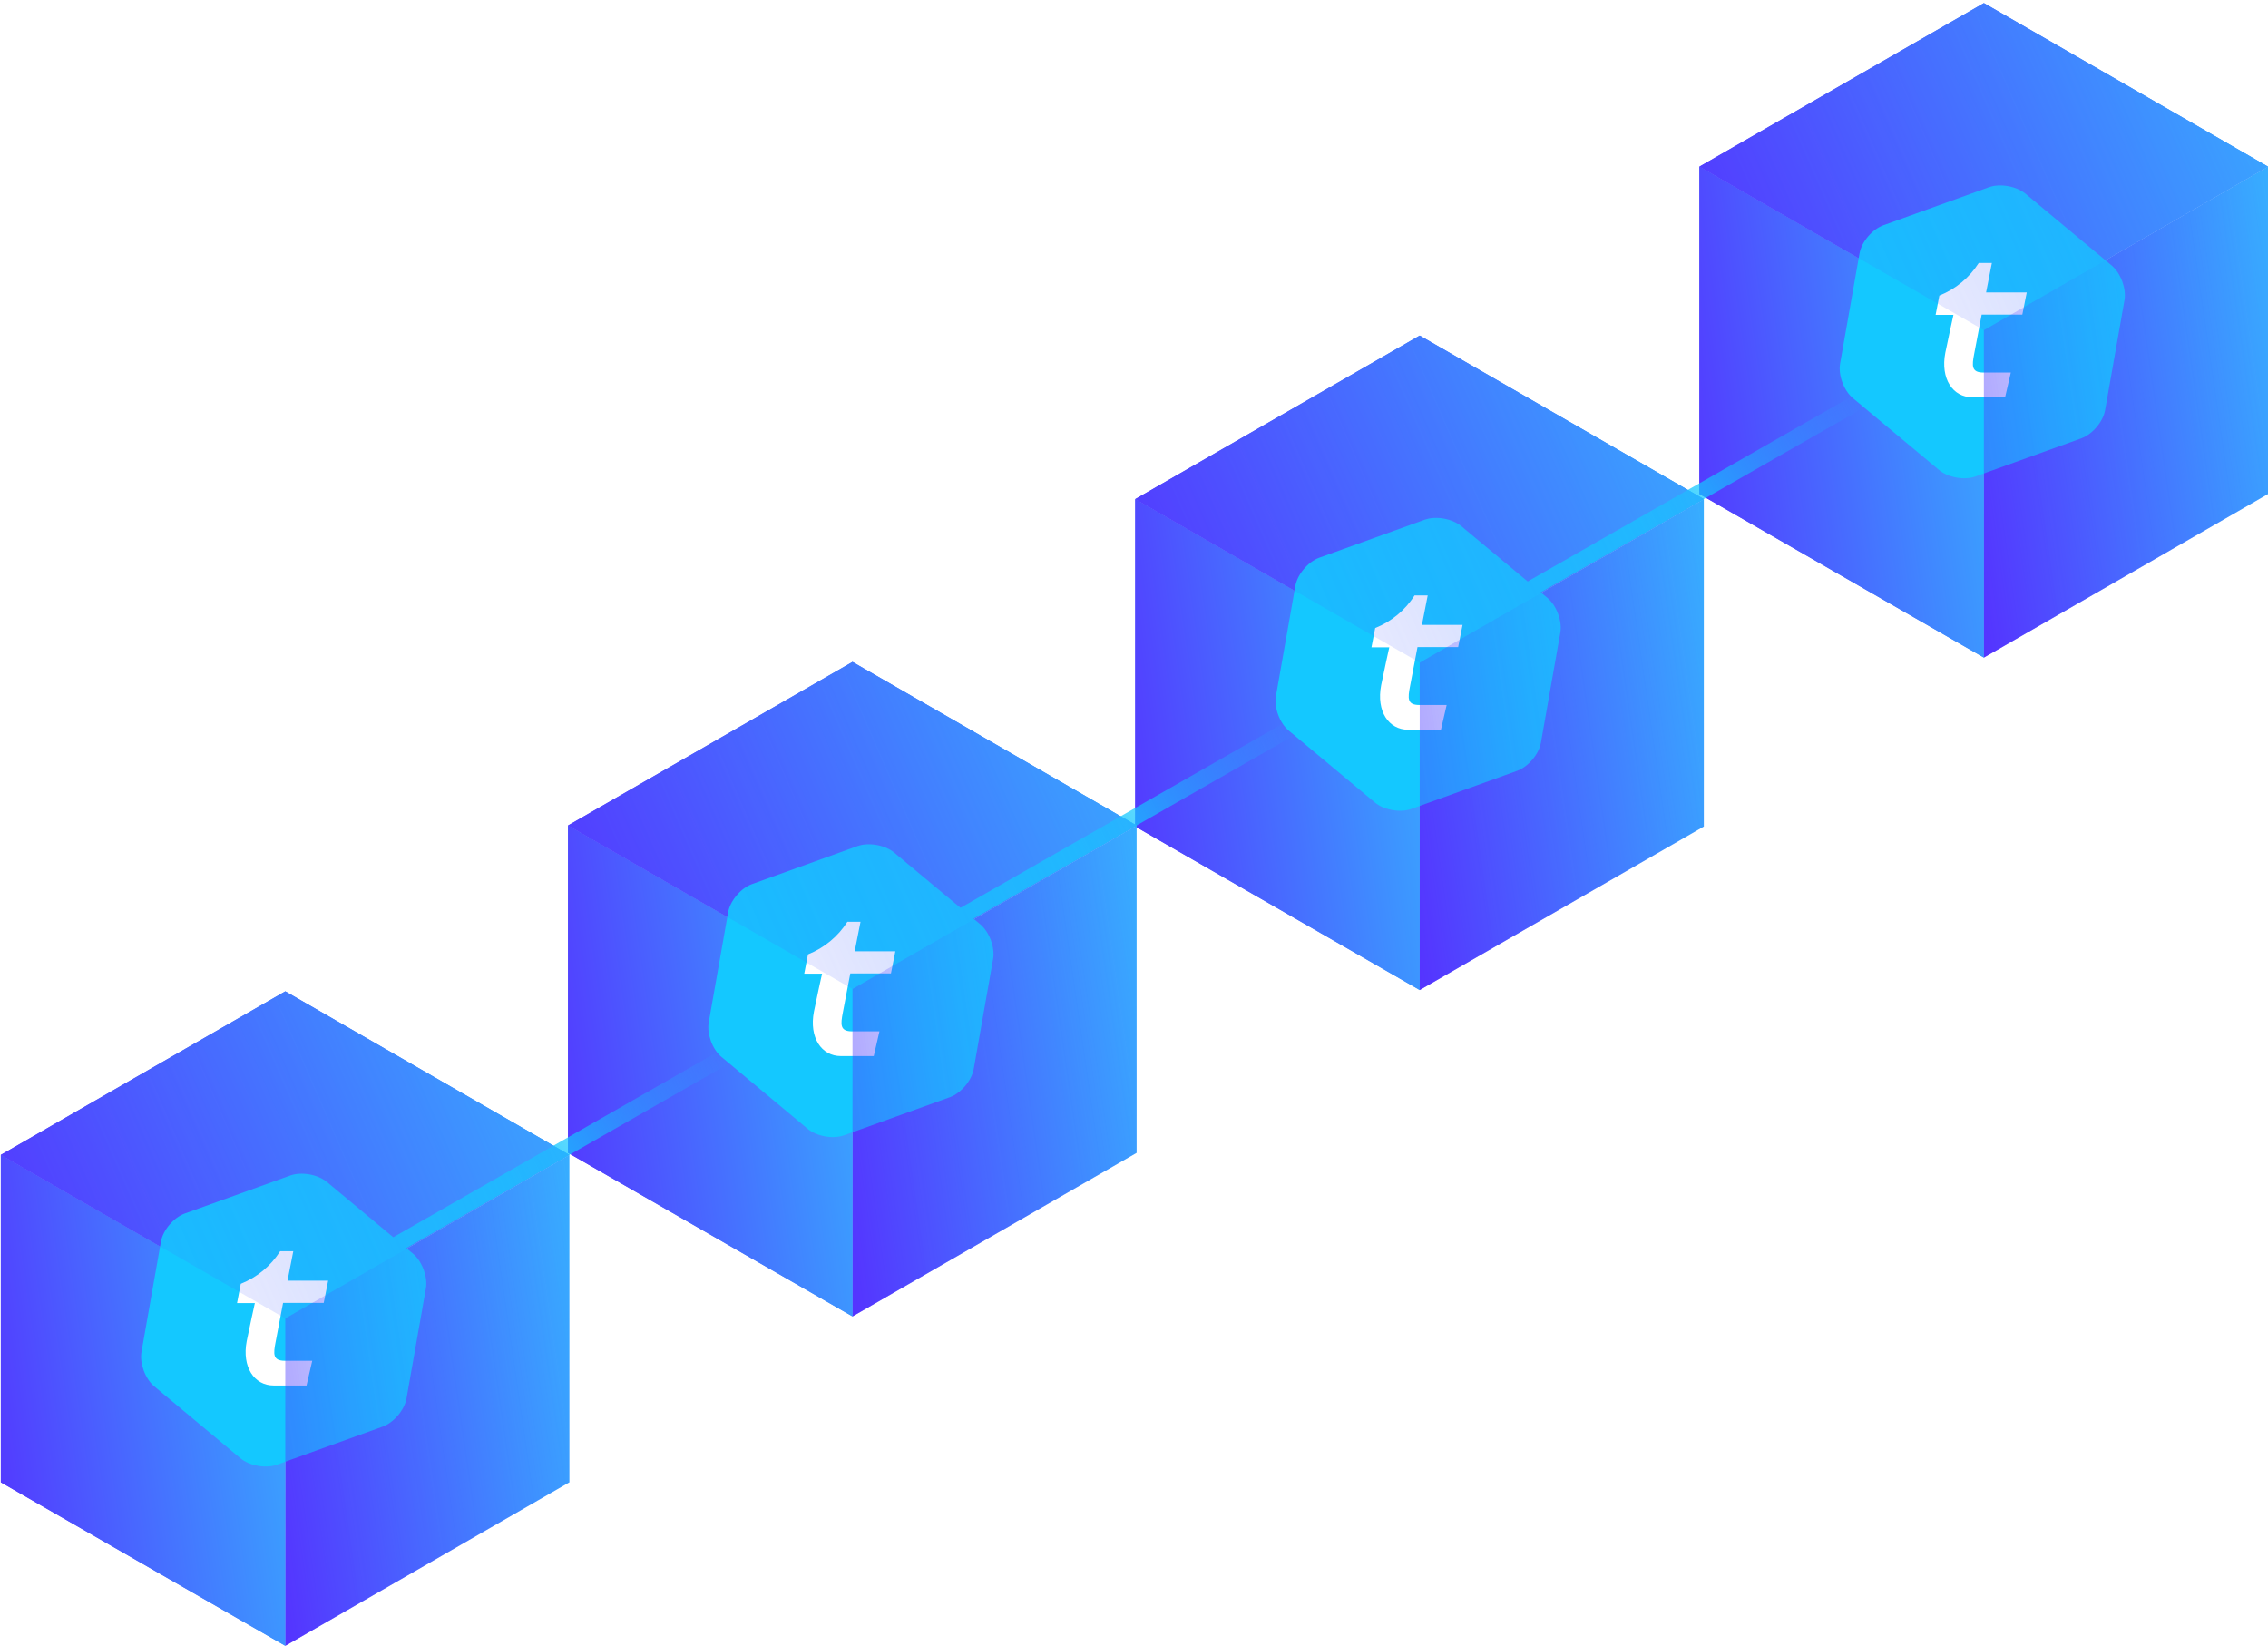 <svg width="572" height="415" viewBox="0 0 572 415" fill="none" xmlns="http://www.w3.org/2000/svg">
<path d="M500.344 165.81L571.999 124.574V42.015L500.344 83.251V165.81Z" fill="url(#paint0_linear_2088_4549)"/>
<path d="M500.345 165.81L428.603 124.574V42.015L500.345 83.251V165.81Z" fill="url(#paint1_linear_2088_4549)"/>
<path d="M428.604 42.015L500.346 0.779L572 42.015L500.346 83.251L428.604 42.015Z" fill="url(#paint2_linear_2088_4549)"/>
<path d="M500.345 165.81L428.603 124.574V42.015L500.345 83.251V165.81Z" fill="url(#paint3_linear_2088_4549)"/>
<path d="M428.604 42.015L500.346 0.779L572 42.015L500.346 83.251L428.604 42.015Z" fill="url(#paint4_linear_2088_4549)"/>
<g filter="url(#filter0_d_2088_4549)">
<path d="M535.808 75.681L530.912 103.448C530.402 106.342 527.706 109.522 524.926 110.527L498.235 120.14C495.455 121.15 491.323 120.417 489.057 118.528L467.289 100.37C465.01 98.473 463.578 94.564 464.083 91.671L468.984 63.891C469.493 60.996 472.19 57.817 474.969 56.812L501.643 47.203C504.423 46.211 508.555 46.944 510.825 48.828L532.598 66.964C534.868 68.875 536.309 72.792 535.808 75.681Z" fill="#14C8FF"/>
<path d="M497.91 89.176C497.322 92.219 497.159 93.932 500.238 93.932H507.141L505.7 100.168H497.418C492.526 100.168 489.351 95.508 490.62 88.952C491.121 86.374 492.671 79.388 492.671 79.388H488.174L489.118 74.526C493.21 72.9 496.685 70.025 499.047 66.31H502.363L500.901 73.74H511.155L510.039 79.335H499.785L497.91 89.176Z" fill="white"/>
</g>
<path d="M500.344 165.81L571.999 124.574V42.015L500.344 83.251V165.81Z" fill="url(#paint5_linear_2088_4549)"/>
<path d="M428.604 42.015L500.346 0.779L572 42.015L500.346 83.251L428.604 42.015Z" fill="url(#paint6_linear_2088_4549)"/>
<path d="M358.06 249.642L429.715 208.406V125.848L358.06 167.083V249.642Z" fill="url(#paint7_linear_2088_4549)"/>
<path d="M358.06 249.642L286.318 208.406V125.848L358.06 167.083V249.642Z" fill="url(#paint8_linear_2088_4549)"/>
<path d="M286.319 125.848L358.061 84.612L429.716 125.848L358.061 167.083L286.319 125.848Z" fill="url(#paint9_linear_2088_4549)"/>
<path d="M358.06 249.642L286.318 208.406V125.848L358.06 167.083V249.642Z" fill="url(#paint10_linear_2088_4549)"/>
<path d="M286.319 125.848L358.061 84.612L429.716 125.848L358.061 167.083L286.319 125.848Z" fill="url(#paint11_linear_2088_4549)"/>
<line x1="356.853" y1="165.17" x2="469.911" y2="100.565" stroke="url(#paint12_linear_2088_4549)" stroke-width="4"/>
<g filter="url(#filter1_d_2088_4549)">
<path d="M393.523 159.514L388.627 187.281C388.118 190.175 385.421 193.354 382.642 194.36L355.951 203.973C353.171 204.983 349.038 204.249 346.772 202.361L325.004 184.202C322.725 182.305 321.293 178.397 321.798 175.503L326.699 147.723C327.209 144.829 329.905 141.65 332.685 140.644L359.358 131.036C362.138 130.043 366.27 130.776 368.541 132.66L390.313 150.797C392.584 152.707 394.024 156.624 393.523 159.514Z" fill="#14C8FF"/>
<path d="M355.626 173.008C355.037 176.052 354.875 177.764 357.953 177.764H364.856L363.416 184H355.134C350.242 184 347.067 179.341 348.336 172.784C348.836 170.207 350.387 163.22 350.387 163.22H345.89L346.834 158.359C350.926 156.733 354.4 153.858 356.763 150.142H360.078L358.616 157.573H368.87L367.755 163.167H357.501L355.626 173.008Z" fill="white"/>
</g>
<path d="M358.06 249.642L429.715 208.406V125.848L358.06 167.083V249.642Z" fill="url(#paint13_linear_2088_4549)"/>
<path d="M286.319 125.848L358.061 84.612L429.716 125.848L358.061 167.083L286.319 125.848Z" fill="url(#paint14_linear_2088_4549)"/>
<path d="M215.006 331.937L286.661 290.701V208.142L215.006 249.378V331.937Z" fill="url(#paint15_linear_2088_4549)"/>
<path d="M215.006 331.937L143.264 290.701V208.142L215.006 249.378V331.937Z" fill="url(#paint16_linear_2088_4549)"/>
<path d="M143.265 208.142L215.007 166.906L286.662 208.142L215.007 249.378L143.265 208.142Z" fill="url(#paint17_linear_2088_4549)"/>
<path d="M215.006 331.937L143.264 290.701V208.142L215.006 249.378V331.937Z" fill="url(#paint18_linear_2088_4549)"/>
<path d="M143.265 208.142L215.007 166.906L286.662 208.142L215.007 249.378L143.265 208.142Z" fill="url(#paint19_linear_2088_4549)"/>
<line x1="213.799" y1="247.464" x2="326.858" y2="182.859" stroke="url(#paint20_linear_2088_4549)" stroke-width="4"/>
<g filter="url(#filter2_d_2088_4549)">
<path d="M250.47 241.808L245.573 269.575C245.064 272.469 242.368 275.649 239.588 276.654L212.897 286.267C210.117 287.277 205.985 286.544 203.719 284.655L181.95 266.497C179.671 264.6 178.24 260.691 178.745 257.798L183.646 230.017C184.155 227.123 186.851 223.944 189.631 222.938L216.304 213.33C219.084 212.338 223.217 213.071 225.487 214.955L247.26 233.091C249.53 235.002 250.97 238.919 250.47 241.808Z" fill="#14C8FF"/>
<path d="M212.572 255.303C211.983 258.346 211.821 260.059 214.899 260.059H221.803L220.362 266.295H212.08C207.188 266.295 204.013 261.635 205.282 255.079C205.783 252.501 207.333 245.514 207.333 245.514H202.836L203.78 240.653C207.872 239.027 211.347 236.152 213.709 232.437H217.025L215.562 239.867H225.816L224.701 245.462H214.447L212.572 255.303Z" fill="white"/>
</g>
<path d="M215.006 331.937L286.661 290.701V208.142L215.006 249.378V331.937Z" fill="url(#paint21_linear_2088_4549)"/>
<path d="M143.265 208.142L215.007 166.906L286.662 208.142L215.007 249.378L143.265 208.142Z" fill="url(#paint22_linear_2088_4549)"/>
<path d="M71.952 415L143.607 373.764V291.206L71.952 332.441V415Z" fill="url(#paint23_linear_2088_4549)"/>
<path d="M71.953 415L0.211 373.764V291.206L71.953 332.441V415Z" fill="url(#paint24_linear_2088_4549)"/>
<path d="M0.212 291.206L71.954 249.97L143.608 291.206L71.954 332.441L0.212 291.206Z" fill="url(#paint25_linear_2088_4549)"/>
<path d="M71.953 415L0.211 373.764V291.206L71.953 332.441V415Z" fill="url(#paint26_linear_2088_4549)"/>
<path d="M0.212 291.206L71.954 249.97L143.608 291.206L71.954 332.441L0.212 291.206Z" fill="url(#paint27_linear_2088_4549)"/>
<line x1="70.745" y1="330.528" x2="183.804" y2="265.923" stroke="url(#paint28_linear_2088_4549)" stroke-width="4"/>
<g filter="url(#filter3_d_2088_4549)">
<path d="M107.416 324.872L102.52 352.639C102.01 355.533 99.314 358.712 96.534 359.718L69.843 369.331C67.063 370.341 62.931 369.607 60.665 367.719L38.897 349.56C36.617 347.663 35.186 343.755 35.691 340.861L40.592 313.081C41.101 310.187 43.797 307.008 46.577 306.002L73.251 296.393C76.031 295.401 80.163 296.134 82.433 298.018L104.206 316.155C106.476 318.065 107.917 321.982 107.416 324.872Z" fill="#14C8FF"/>
<path d="M69.518 338.366C68.93 341.41 68.767 343.122 71.846 343.122H78.749L77.308 349.358H69.026C64.134 349.358 60.959 344.699 62.228 338.142C62.729 335.565 64.279 328.578 64.279 328.578H59.782L60.726 323.717C64.818 322.091 68.293 319.216 70.655 315.5H73.971L72.509 322.931H82.763L81.647 328.525H71.393L69.518 338.366Z" fill="white"/>
</g>
<path d="M71.952 415L143.607 373.764V291.206L71.952 332.441V415Z" fill="url(#paint29_linear_2088_4549)"/>
<path d="M0.212 291.206L71.954 249.97L143.608 291.206L71.954 332.441L0.212 291.206Z" fill="url(#paint30_linear_2088_4549)"/>
<defs>
<filter id="filter0_d_2088_4549" x="433.982" y="16.76" width="131.926" height="133.834" filterUnits="userSpaceOnUse" color-interpolation-filters="sRGB">
<feFlood flood-opacity="0" result="BackgroundImageFix"/>
<feColorMatrix in="SourceAlpha" type="matrix" values="0 0 0 0 0 0 0 0 0 0 0 0 0 0 0 0 0 0 127 0" result="hardAlpha"/>
<feOffset/>
<feGaussianBlur stdDeviation="15"/>
<feComposite in2="hardAlpha" operator="out"/>
<feColorMatrix type="matrix" values="0 0 0 0 0 0 0 0 0 0 0 0 0 0 0 0 0 0 0.25 0"/>
<feBlend mode="normal" in2="BackgroundImageFix" result="effect1_dropShadow_2088_4549"/>
<feBlend mode="normal" in="SourceGraphic" in2="effect1_dropShadow_2088_4549" result="shape"/>
</filter>
<filter id="filter1_d_2088_4549" x="291.697" y="100.593" width="131.926" height="133.834" filterUnits="userSpaceOnUse" color-interpolation-filters="sRGB">
<feFlood flood-opacity="0" result="BackgroundImageFix"/>
<feColorMatrix in="SourceAlpha" type="matrix" values="0 0 0 0 0 0 0 0 0 0 0 0 0 0 0 0 0 0 127 0" result="hardAlpha"/>
<feOffset/>
<feGaussianBlur stdDeviation="15"/>
<feComposite in2="hardAlpha" operator="out"/>
<feColorMatrix type="matrix" values="0 0 0 0 0 0 0 0 0 0 0 0 0 0 0 0 0 0 0.25 0"/>
<feBlend mode="normal" in2="BackgroundImageFix" result="effect1_dropShadow_2088_4549"/>
<feBlend mode="normal" in="SourceGraphic" in2="effect1_dropShadow_2088_4549" result="shape"/>
</filter>
<filter id="filter2_d_2088_4549" x="148.643" y="182.887" width="131.926" height="133.834" filterUnits="userSpaceOnUse" color-interpolation-filters="sRGB">
<feFlood flood-opacity="0" result="BackgroundImageFix"/>
<feColorMatrix in="SourceAlpha" type="matrix" values="0 0 0 0 0 0 0 0 0 0 0 0 0 0 0 0 0 0 127 0" result="hardAlpha"/>
<feOffset/>
<feGaussianBlur stdDeviation="15"/>
<feComposite in2="hardAlpha" operator="out"/>
<feColorMatrix type="matrix" values="0 0 0 0 0 0 0 0 0 0 0 0 0 0 0 0 0 0 0.25 0"/>
<feBlend mode="normal" in2="BackgroundImageFix" result="effect1_dropShadow_2088_4549"/>
<feBlend mode="normal" in="SourceGraphic" in2="effect1_dropShadow_2088_4549" result="shape"/>
</filter>
<filter id="filter3_d_2088_4549" x="5.59" y="265.951" width="131.926" height="133.834" filterUnits="userSpaceOnUse" color-interpolation-filters="sRGB">
<feFlood flood-opacity="0" result="BackgroundImageFix"/>
<feColorMatrix in="SourceAlpha" type="matrix" values="0 0 0 0 0 0 0 0 0 0 0 0 0 0 0 0 0 0 127 0" result="hardAlpha"/>
<feOffset/>
<feGaussianBlur stdDeviation="15"/>
<feComposite in2="hardAlpha" operator="out"/>
<feColorMatrix type="matrix" values="0 0 0 0 0 0 0 0 0 0 0 0 0 0 0 0 0 0 0.25 0"/>
<feBlend mode="normal" in2="BackgroundImageFix" result="effect1_dropShadow_2088_4549"/>
<feBlend mode="normal" in="SourceGraphic" in2="effect1_dropShadow_2088_4549" result="shape"/>
</filter>
<linearGradient id="paint0_linear_2088_4549" x1="571.999" y1="42.015" x2="484.268" y2="54.71" gradientUnits="userSpaceOnUse">
<stop stop-color="#37AEFF"/>
<stop offset="1" stop-color="#5533FF"/>
</linearGradient>
<linearGradient id="paint1_linear_2088_4549" x1="500.345" y1="42.015" x2="412.511" y2="54.74" gradientUnits="userSpaceOnUse">
<stop stop-color="#37AEFF"/>
<stop offset="1" stop-color="#5533FF"/>
</linearGradient>
<linearGradient id="paint2_linear_2088_4549" x1="572" y1="0.779" x2="421.241" y2="66.312" gradientUnits="userSpaceOnUse">
<stop stop-color="#37AEFF"/>
<stop offset="1" stop-color="#5533FF"/>
</linearGradient>
<linearGradient id="paint3_linear_2088_4549" x1="500.345" y1="42.015" x2="412.511" y2="54.74" gradientUnits="userSpaceOnUse">
<stop stop-color="#37AEFF"/>
<stop offset="1" stop-color="#5533FF"/>
</linearGradient>
<linearGradient id="paint4_linear_2088_4549" x1="572" y1="0.779" x2="421.241" y2="66.312" gradientUnits="userSpaceOnUse">
<stop stop-color="#37AEFF"/>
<stop offset="1" stop-color="#5533FF"/>
</linearGradient>
<linearGradient id="paint5_linear_2088_4549" x1="571.999" y1="42.015" x2="484.268" y2="54.71" gradientUnits="userSpaceOnUse">
<stop stop-color="#37AEFF" stop-opacity="0"/>
<stop offset="1" stop-color="#5533FF" stop-opacity="0.5"/>
</linearGradient>
<linearGradient id="paint6_linear_2088_4549" x1="572" y1="0.779" x2="421.241" y2="66.312" gradientUnits="userSpaceOnUse">
<stop stop-color="#37AEFF" stop-opacity="0.4"/>
<stop offset="1" stop-color="#5533FF" stop-opacity="0"/>
</linearGradient>
<linearGradient id="paint7_linear_2088_4549" x1="429.714" y1="125.848" x2="341.983" y2="138.543" gradientUnits="userSpaceOnUse">
<stop stop-color="#37AEFF"/>
<stop offset="1" stop-color="#5533FF"/>
</linearGradient>
<linearGradient id="paint8_linear_2088_4549" x1="358.06" y1="125.848" x2="270.226" y2="138.573" gradientUnits="userSpaceOnUse">
<stop stop-color="#37AEFF"/>
<stop offset="1" stop-color="#5533FF"/>
</linearGradient>
<linearGradient id="paint9_linear_2088_4549" x1="429.716" y1="84.612" x2="278.956" y2="150.145" gradientUnits="userSpaceOnUse">
<stop stop-color="#37AEFF"/>
<stop offset="1" stop-color="#5533FF"/>
</linearGradient>
<linearGradient id="paint10_linear_2088_4549" x1="358.06" y1="125.848" x2="270.226" y2="138.573" gradientUnits="userSpaceOnUse">
<stop stop-color="#37AEFF"/>
<stop offset="1" stop-color="#5533FF"/>
</linearGradient>
<linearGradient id="paint11_linear_2088_4549" x1="429.716" y1="84.612" x2="278.956" y2="150.145" gradientUnits="userSpaceOnUse">
<stop stop-color="#37AEFF"/>
<stop offset="1" stop-color="#5533FF"/>
</linearGradient>
<linearGradient id="paint12_linear_2088_4549" x1="471.202" y1="105.131" x2="415.187" y2="136.046" gradientUnits="userSpaceOnUse">
<stop stop-color="#14C8FF" stop-opacity="0"/>
<stop offset="1" stop-color="#14C8FF"/>
</linearGradient>
<linearGradient id="paint13_linear_2088_4549" x1="429.714" y1="125.848" x2="341.983" y2="138.543" gradientUnits="userSpaceOnUse">
<stop stop-color="#37AEFF" stop-opacity="0"/>
<stop offset="1" stop-color="#5533FF" stop-opacity="0.5"/>
</linearGradient>
<linearGradient id="paint14_linear_2088_4549" x1="429.716" y1="84.612" x2="278.956" y2="150.145" gradientUnits="userSpaceOnUse">
<stop stop-color="#37AEFF" stop-opacity="0.4"/>
<stop offset="1" stop-color="#5533FF" stop-opacity="0"/>
</linearGradient>
<linearGradient id="paint15_linear_2088_4549" x1="286.661" y1="208.142" x2="198.93" y2="220.837" gradientUnits="userSpaceOnUse">
<stop stop-color="#37AEFF"/>
<stop offset="1" stop-color="#5533FF"/>
</linearGradient>
<linearGradient id="paint16_linear_2088_4549" x1="215.006" y1="208.142" x2="127.173" y2="220.867" gradientUnits="userSpaceOnUse">
<stop stop-color="#37AEFF"/>
<stop offset="1" stop-color="#5533FF"/>
</linearGradient>
<linearGradient id="paint17_linear_2088_4549" x1="286.662" y1="166.906" x2="135.902" y2="232.439" gradientUnits="userSpaceOnUse">
<stop stop-color="#37AEFF"/>
<stop offset="1" stop-color="#5533FF"/>
</linearGradient>
<linearGradient id="paint18_linear_2088_4549" x1="215.006" y1="208.142" x2="127.173" y2="220.867" gradientUnits="userSpaceOnUse">
<stop stop-color="#37AEFF"/>
<stop offset="1" stop-color="#5533FF"/>
</linearGradient>
<linearGradient id="paint19_linear_2088_4549" x1="286.662" y1="166.906" x2="135.902" y2="232.439" gradientUnits="userSpaceOnUse">
<stop stop-color="#37AEFF"/>
<stop offset="1" stop-color="#5533FF"/>
</linearGradient>
<linearGradient id="paint20_linear_2088_4549" x1="328.148" y1="187.425" x2="272.134" y2="218.34" gradientUnits="userSpaceOnUse">
<stop stop-color="#14C8FF" stop-opacity="0"/>
<stop offset="1" stop-color="#14C8FF"/>
</linearGradient>
<linearGradient id="paint21_linear_2088_4549" x1="286.661" y1="208.142" x2="198.93" y2="220.837" gradientUnits="userSpaceOnUse">
<stop stop-color="#37AEFF" stop-opacity="0"/>
<stop offset="1" stop-color="#5533FF" stop-opacity="0.5"/>
</linearGradient>
<linearGradient id="paint22_linear_2088_4549" x1="286.662" y1="166.906" x2="135.902" y2="232.439" gradientUnits="userSpaceOnUse">
<stop stop-color="#37AEFF" stop-opacity="0.4"/>
<stop offset="1" stop-color="#5533FF" stop-opacity="0"/>
</linearGradient>
<linearGradient id="paint23_linear_2088_4549" x1="143.607" y1="291.206" x2="55.876" y2="303.901" gradientUnits="userSpaceOnUse">
<stop stop-color="#37AEFF"/>
<stop offset="1" stop-color="#5533FF"/>
</linearGradient>
<linearGradient id="paint24_linear_2088_4549" x1="71.953" y1="291.206" x2="-15.881" y2="303.931" gradientUnits="userSpaceOnUse">
<stop stop-color="#37AEFF"/>
<stop offset="1" stop-color="#5533FF"/>
</linearGradient>
<linearGradient id="paint25_linear_2088_4549" x1="143.608" y1="249.97" x2="-7.151" y2="315.502" gradientUnits="userSpaceOnUse">
<stop stop-color="#37AEFF"/>
<stop offset="1" stop-color="#5533FF"/>
</linearGradient>
<linearGradient id="paint26_linear_2088_4549" x1="71.953" y1="291.206" x2="-15.881" y2="303.931" gradientUnits="userSpaceOnUse">
<stop stop-color="#37AEFF"/>
<stop offset="1" stop-color="#5533FF"/>
</linearGradient>
<linearGradient id="paint27_linear_2088_4549" x1="143.608" y1="249.97" x2="-7.151" y2="315.502" gradientUnits="userSpaceOnUse">
<stop stop-color="#37AEFF"/>
<stop offset="1" stop-color="#5533FF"/>
</linearGradient>
<linearGradient id="paint28_linear_2088_4549" x1="185.095" y1="270.489" x2="129.08" y2="301.404" gradientUnits="userSpaceOnUse">
<stop stop-color="#14C8FF" stop-opacity="0"/>
<stop offset="1" stop-color="#14C8FF"/>
</linearGradient>
<linearGradient id="paint29_linear_2088_4549" x1="143.607" y1="291.206" x2="55.876" y2="303.901" gradientUnits="userSpaceOnUse">
<stop stop-color="#37AEFF" stop-opacity="0"/>
<stop offset="1" stop-color="#5533FF" stop-opacity="0.5"/>
</linearGradient>
<linearGradient id="paint30_linear_2088_4549" x1="143.608" y1="249.97" x2="-7.151" y2="315.502" gradientUnits="userSpaceOnUse">
<stop stop-color="#37AEFF" stop-opacity="0.4"/>
<stop offset="1" stop-color="#5533FF" stop-opacity="0"/>
</linearGradient>
</defs>
</svg>
